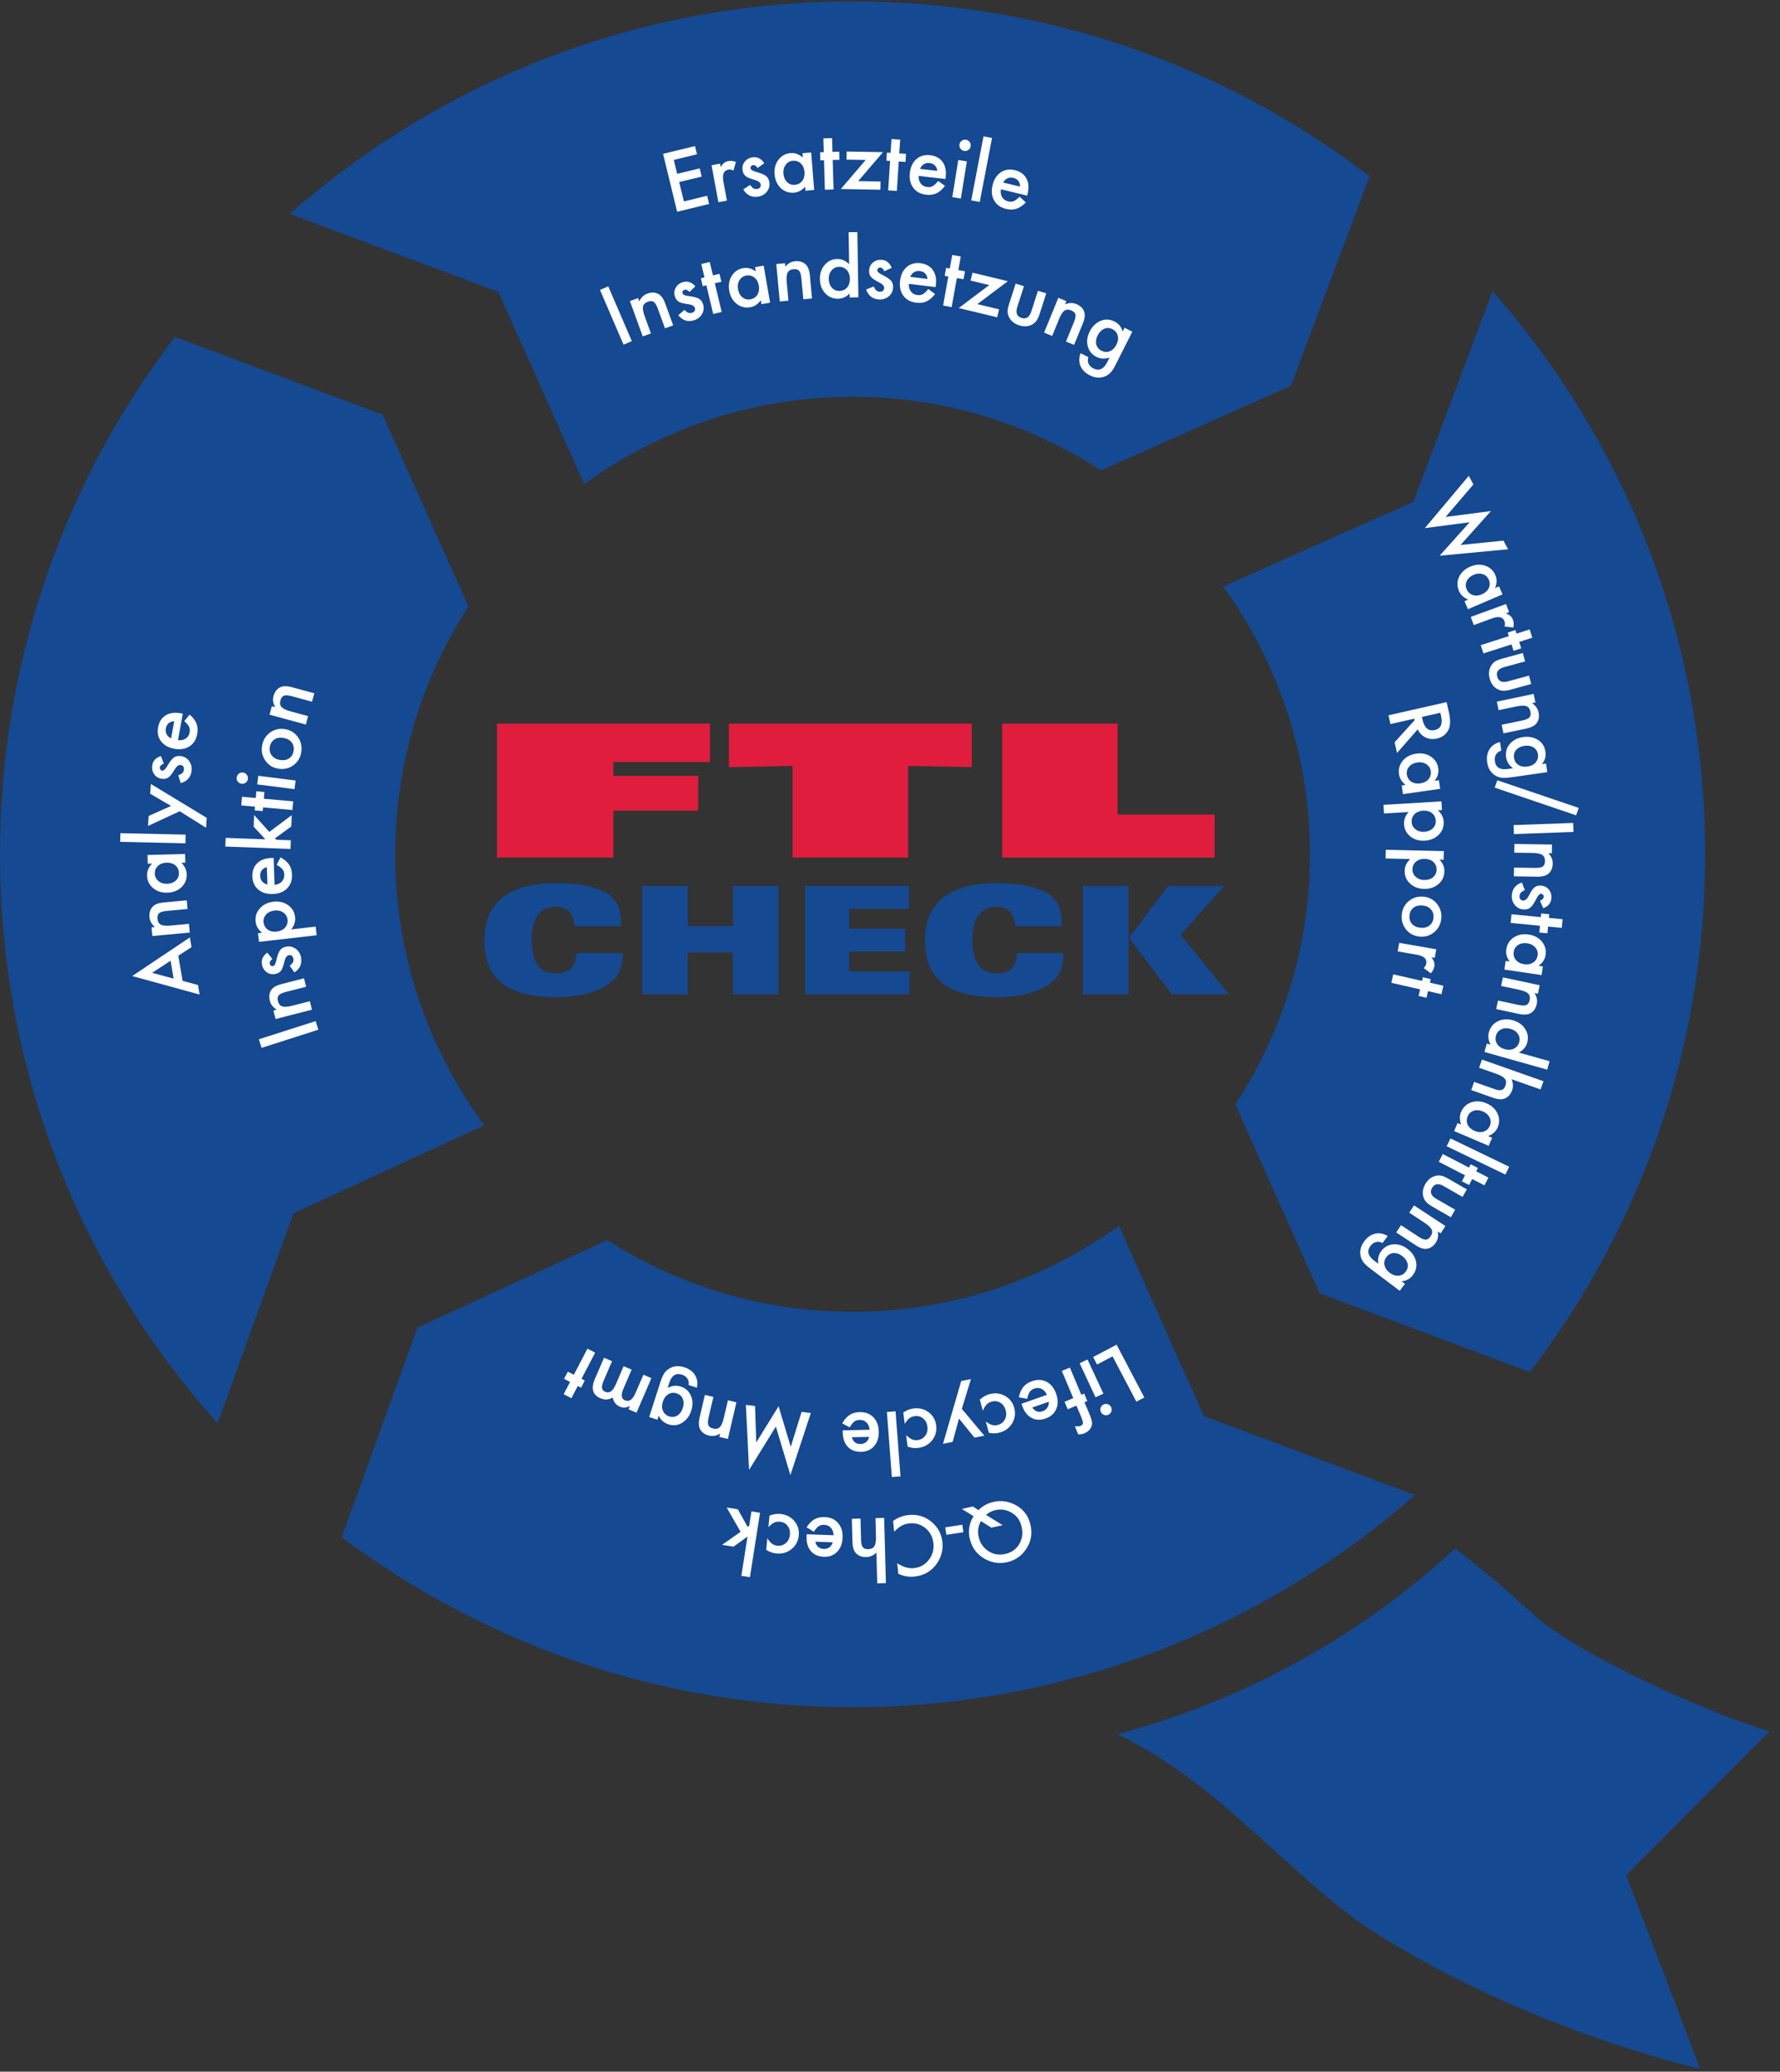 <?xml version="1.0" encoding="UTF-8" standalone="no"?>
<svg xmlns="http://www.w3.org/2000/svg" xmlns:xlink="http://www.w3.org/1999/xlink" xmlns:serif="http://www.serif.com/" width="100%" height="100%" viewBox="0 0 563 655" version="1.1" xml:space="preserve" style="fill-rule:evenodd;clip-rule:evenodd;stroke-linejoin:round;stroke-miterlimit:2;">
  <rect x="0" y="0" width="563" height="655" fill="#333333" stroke="none"/>
  <g>
    <path d="M408.317,121.975l24.883,-66.238c-45.371,-34.662 -102.033,-55.295 -163.537,-55.295c-68.234,-0 -130.505,25.396 -178,67.183l65.979,24.687l27.158,60.746c23.858,-17.346 53.175,-27.616 84.863,-27.616c28.958,-0 55.933,8.587 78.575,23.3l60.079,-26.767Z" style="fill:#154992;fill-rule:nonzero;"></path>
    <path d="M472.088,92.038l-25.021,66.608l-60.2,26.812c17.25,23.821 27.462,53.059 27.462,84.65c0,29.171 -8.708,56.33 -23.621,79.08l26.692,59.737l66.492,24.896c34.75,-45.396 55.433,-102.125 55.433,-163.713c0,-68.266 -25.417,-130.566 -67.237,-178.07Z" style="fill:#154992;fill-rule:nonzero;"></path>
    <path d="M92.825,383.592l60.362,-27.809c-17.7,-24.004 -28.187,-53.633 -28.187,-85.675c0,-28.858 8.525,-55.746 23.146,-78.341l-27.121,-60.663l-65.696,-24.579c-34.687,45.379 -55.329,102.058 -55.329,163.583c-0,69.142 26.046,132.175 68.829,179.9l23.996,-66.416Z" style="fill:#154992;fill-rule:nonzero;"></path>
    <path d="M380.771,447.708l-26.854,-60.112c-23.75,17.079 -52.838,27.175 -84.254,27.175c-28.542,-0 -55.155,-8.342 -77.596,-22.667l-60.038,27.663l-23.933,66.254c45.029,33.75 100.962,53.75 161.567,53.75c68.17,-0 130.387,-25.35 177.87,-67.067l-66.762,-24.996Z" style="fill:#154992;fill-rule:nonzero;"></path>
    <path d="M192.383,90.538l7.459,17.308l-2.613,1.129l-7.458,-17.308l2.612,-1.129Z" style="fill:#fff;fill-rule:nonzero;"></path>
    <path d="M199.233,95.188l2.592,-0.942l0.375,1.033c0.579,-1.225 1.433,-2.042 2.567,-2.454c1.3,-0.471 2.462,-0.429 3.483,0.125c0.883,0.467 1.608,1.492 2.179,3.067l2.488,6.85l-2.592,0.941l-2.267,-6.241c-0.4,-1.104 -0.829,-1.809 -1.287,-2.117c-0.454,-0.321 -1.075,-0.338 -1.863,-0.05c-0.858,0.308 -1.362,0.813 -1.516,1.508c-0.15,0.688 0.029,1.725 0.533,3.121l1.958,5.392l-2.591,0.941l-4.059,-11.174Z" style="fill:#fff;fill-rule:nonzero;"></path>
    <path d="M219.929,90.521l-1.846,1.791c-0.55,-0.604 -1.079,-0.833 -1.587,-0.687c-0.242,0.071 -0.425,0.213 -0.55,0.421c-0.125,0.212 -0.154,0.442 -0.079,0.692c0.125,0.437 0.758,0.724 1.9,0.858c1.57,0.2 2.675,0.483 3.308,0.85c0.629,0.367 1.071,0.983 1.321,1.841c0.317,1.105 0.175,2.146 -0.421,3.121c-0.588,0.934 -1.437,1.559 -2.558,1.884c-1.917,0.554 -3.542,0.012 -4.875,-1.629l1.946,-1.692c0.47,0.458 0.812,0.733 1.016,0.837c0.408,0.205 0.834,0.242 1.279,0.113c0.892,-0.258 1.221,-0.792 0.984,-1.609c-0.134,-0.466 -0.605,-0.804 -1.409,-1.012c-0.308,-0.054 -0.608,-0.108 -0.912,-0.158c-0.3,-0.046 -0.608,-0.1 -0.921,-0.15c-0.875,-0.159 -1.521,-0.375 -1.942,-0.663c-0.537,-0.358 -0.912,-0.917 -1.133,-1.666c-0.287,-0.992 -0.183,-1.909 0.313,-2.759c0.508,-0.85 1.258,-1.416 2.249,-1.704c1.463,-0.421 2.767,0.021 3.917,1.321Z" style="fill:#fff;fill-rule:nonzero;"></path>
    <path d="M226.092,89.567l2.166,9.066l-2.675,0.642l-2.166,-9.071l-1.142,0.271l-0.596,-2.492l1.142,-0.275l-1.013,-4.237l2.671,-0.638l1.013,4.238l2.079,-0.496l0.596,2.492l-2.075,0.5Z" style="fill:#fff;fill-rule:nonzero;"></path>
    <path d="M233.413,91.396c0.195,1.121 0.654,1.983 1.374,2.583c0.746,0.609 1.584,0.829 2.521,0.667c1.004,-0.175 1.755,-0.658 2.25,-1.458c0.496,-0.821 0.646,-1.78 0.455,-2.88c-0.192,-1.096 -0.659,-1.95 -1.401,-2.554c-0.737,-0.591 -1.6,-0.8 -2.587,-0.629c-0.929,0.163 -1.646,0.65 -2.146,1.463c-0.496,0.82 -0.65,1.758 -0.466,2.808Zm5.408,-6.938l2.721,-0.471l2.033,11.713l-2.717,0.475l-0.212,-1.229c-0.934,1.237 -2.042,1.967 -3.325,2.187c-1.621,0.284 -3.063,-0.071 -4.321,-1.058c-1.262,-1.012 -2.046,-2.412 -2.354,-4.2c-0.304,-1.754 -0.038,-3.308 0.812,-4.663c0.846,-1.354 2.059,-2.166 3.642,-2.441c1.362,-0.238 2.683,0.112 3.958,1.046l-0.237,-1.359Z" style="fill:#fff;fill-rule:nonzero;"></path>
    <path d="M245.533,83.479l2.746,-0.254l0.104,1.092c0.867,-1.038 1.9,-1.609 3.1,-1.721c1.375,-0.129 2.492,0.204 3.342,1c0.733,0.675 1.179,1.846 1.333,3.516l0.675,7.255l-2.746,0.258l-0.616,-6.612c-0.109,-1.167 -0.346,-1.959 -0.713,-2.376c-0.358,-0.42 -0.954,-0.595 -1.787,-0.516c-0.909,0.083 -1.525,0.442 -1.85,1.079c-0.317,0.625 -0.408,1.675 -0.271,3.15l0.533,5.713l-2.745,0.254l-1.105,-11.838Z" style="fill:#fff;fill-rule:nonzero;"></path>
    <path d="M262.133,88.171c0.017,1.137 0.338,2.058 0.959,2.766c0.641,0.713 1.437,1.063 2.387,1.046c1.017,-0.016 1.833,-0.379 2.45,-1.087c0.613,-0.733 0.913,-1.658 0.892,-2.775c-0.017,-1.113 -0.346,-2.029 -0.984,-2.742c-0.637,-0.7 -1.458,-1.037 -2.458,-1.021c-0.941,0.013 -1.725,0.384 -2.35,1.109c-0.616,0.733 -0.912,1.637 -0.896,2.704Zm6.279,-14.742l2.759,-0.046l0.333,20.617l-2.758,0.042l-0.021,-1.246c-1.063,1.079 -2.279,1.629 -3.646,1.65c-1.629,0.025 -2.987,-0.546 -4.083,-1.717c-1.083,-1.196 -1.642,-2.7 -1.671,-4.516c-0.029,-1.771 0.479,-3.263 1.529,-4.467c1.038,-1.213 2.359,-1.834 3.959,-1.859c1.391,-0.024 2.65,0.526 3.766,1.646l-0.167,-10.104Z" style="fill:#fff;fill-rule:nonzero;"></path>
    <path d="M282.042,84.679l-2.33,1.083c-0.32,-0.75 -0.741,-1.141 -1.27,-1.17c-0.255,-0.013 -0.471,0.058 -0.659,0.216c-0.187,0.159 -0.291,0.367 -0.304,0.625c-0.021,0.455 0.479,0.938 1.513,1.438c1.421,0.708 2.366,1.333 2.841,1.891c0.479,0.555 0.692,1.28 0.646,2.171c-0.062,1.15 -0.537,2.084 -1.425,2.813c-0.858,0.687 -1.871,0.996 -3.033,0.933c-1.992,-0.104 -3.35,-1.154 -4.075,-3.142l2.4,-0.958c0.291,0.588 0.521,0.963 0.683,1.125c0.317,0.329 0.708,0.504 1.171,0.529c0.929,0.05 1.413,-0.35 1.458,-1.191c0.029,-0.492 -0.304,-0.963 -0.996,-1.425c-0.27,-0.155 -0.537,-0.3 -0.812,-0.446c-0.267,-0.146 -0.542,-0.296 -0.817,-0.45c-0.775,-0.434 -1.312,-0.85 -1.621,-1.259c-0.383,-0.516 -0.558,-1.166 -0.516,-1.95c0.058,-1.029 0.454,-1.862 1.196,-2.499c0.762,-0.634 1.658,-0.925 2.691,-0.871c1.517,0.083 2.604,0.929 3.259,2.537Z" style="fill:#fff;fill-rule:nonzero;"></path>
    <path d="M293.379,88.204c-0.204,-1.5 -1.033,-2.342 -2.487,-2.516c-0.334,-0.038 -0.65,-0.025 -0.95,0.041c-0.309,0.067 -0.588,0.179 -0.846,0.342c-0.267,0.158 -0.496,0.362 -0.696,0.608c-0.204,0.246 -0.367,0.533 -0.5,0.863l5.479,0.662Zm2.529,2.567l-8.458,-1.021c-0.046,0.979 0.179,1.787 0.667,2.429c0.487,0.633 1.171,1 2.041,1.109c0.68,0.079 1.259,-0.013 1.742,-0.284c0.479,-0.271 1.046,-0.808 1.708,-1.612l2.146,1.562c-0.425,0.563 -0.866,1.038 -1.312,1.421c-0.45,0.383 -0.917,0.688 -1.4,0.913c-0.488,0.225 -1,0.37 -1.542,0.437c-0.542,0.062 -1.121,0.058 -1.733,-0.017c-1.759,-0.212 -3.104,-0.946 -4.038,-2.208c-0.929,-1.267 -1.279,-2.842 -1.05,-4.725c0.225,-1.867 0.925,-3.312 2.096,-4.346c1.179,-1.012 2.633,-1.416 4.354,-1.208c1.738,0.208 3.042,0.929 3.917,2.158c0.871,1.221 1.187,2.804 0.954,4.75l-0.092,0.642Z" style="fill:#fff;fill-rule:nonzero;"></path>
    <path d="M302.654,87.917l-1.658,9.175l-2.7,-0.488l1.654,-9.179l-1.15,-0.204l0.454,-2.525l1.15,0.208l0.779,-4.287l2.7,0.487l-0.77,4.288l2.099,0.379l-0.458,2.525l-2.1,-0.379Z" style="fill:#fff;fill-rule:nonzero;"></path>
    <path d="M309.125,96.158l6.875,1.646l-0.604,2.517l-12.171,-2.917l9.671,-7.275l-5.9,-1.412l0.596,-2.496l11.183,2.683l-9.65,7.254Z" style="fill:#fff;fill-rule:nonzero;"></path>
    <path d="M323.862,90.504l-2.091,6.492c-0.604,1.875 -0.167,3.05 1.317,3.525c1.474,0.479 2.516,-0.221 3.12,-2.092l2.096,-6.5l2.613,0.846l-2.113,6.55c-0.287,0.908 -0.654,1.654 -1.091,2.237c-0.405,0.521 -0.951,0.934 -1.638,1.23c-1.133,0.487 -2.379,0.508 -3.742,0.066c-1.358,-0.433 -2.35,-1.179 -2.991,-2.233c-0.384,-0.646 -0.6,-1.3 -0.634,-1.958c-0.05,-0.596 0.092,-1.417 0.434,-2.454l2.104,-6.551l2.616,0.842Z" style="fill:#fff;fill-rule:nonzero;"></path>
    <path d="M334.737,94.167l2.55,1.041l-0.416,1.017c1.25,-0.517 2.433,-0.55 3.55,-0.092c1.279,0.521 2.112,1.334 2.5,2.434c0.337,0.937 0.187,2.183 -0.446,3.733l-2.758,6.746l-2.55,-1.046l2.508,-6.146c0.446,-1.083 0.6,-1.896 0.471,-2.433c-0.125,-0.542 -0.571,-0.971 -1.35,-1.288c-0.842,-0.346 -1.559,-0.308 -2.138,0.104c-0.57,0.405 -1.137,1.296 -1.7,2.667l-2.166,5.313l-2.554,-1.046l4.499,-11.004Z" style="fill:#fff;fill-rule:nonzero;"></path>
    <path d="M353.1,109.004c0.521,-1.033 0.662,-1.996 0.421,-2.892c-0.242,-0.916 -0.796,-1.595 -1.671,-2.033c-0.929,-0.471 -1.833,-0.496 -2.721,-0.075c-0.8,0.371 -1.446,1.046 -1.942,2.029c-0.487,0.967 -0.641,1.88 -0.466,2.742c0.192,0.946 0.75,1.654 1.687,2.125c0.942,0.475 1.85,0.508 2.742,0.1c0.813,-0.367 1.462,-1.029 1.95,-1.996Zm-0.188,6.221c-0.254,0.5 -0.487,0.933 -0.716,1.3c-0.225,0.367 -0.438,0.679 -0.642,0.937c-0.579,0.713 -1.266,1.226 -2.062,1.546c-1.521,0.617 -3.117,0.509 -4.796,-0.341c-1.417,-0.713 -2.392,-1.684 -2.921,-2.909c-0.55,-1.262 -0.546,-2.625 0.008,-4.083l2.467,1.242c-0.171,0.57 -0.221,1.054 -0.142,1.446c0.175,0.916 0.746,1.62 1.721,2.116c1.792,0.904 3.246,0.254 4.358,-1.946l0.746,-1.483c-1.475,0.504 -2.845,0.437 -4.12,-0.204c-1.446,-0.729 -2.363,-1.85 -2.759,-3.363c-0.396,-1.529 -0.191,-3.091 0.613,-4.683c0.779,-1.546 1.875,-2.642 3.287,-3.292c1.509,-0.675 3.025,-0.633 4.55,0.138c1.338,0.675 2.2,1.733 2.579,3.175l0.609,-1.196l2.454,1.238l-5.234,10.362Z" style="fill:#fff;fill-rule:nonzero;"></path>
    <path d="M449.733,226.675l0.2,0.879c0.596,2.629 1.9,3.713 3.904,3.263c1.88,-0.43 2.534,-1.921 1.955,-4.475l-0.225,-0.992l-5.834,1.325Zm-1.325,3.929l-6.541,7.467l-0.767,-3.392l6.329,-6.958l-0.112,-0.496l-7.525,1.704l-0.625,-2.775l18.379,-4.166l0.737,3.249c0.546,2.43 0.492,4.284 -0.175,5.575c-0.75,1.417 -1.954,2.317 -3.625,2.696c-1.296,0.296 -2.5,0.175 -3.608,-0.358c-1.104,-0.533 -1.929,-1.379 -2.467,-2.546Z" style="fill:#fff;fill-rule:nonzero;"></path>
    <path d="M448.35,241.054c-1.129,0.163 -2.004,0.596 -2.625,1.3c-0.629,0.721 -0.879,1.554 -0.746,2.496c0.146,1.008 0.609,1.771 1.388,2.292c0.808,0.521 1.762,0.7 2.866,0.545c1.1,-0.158 1.967,-0.599 2.6,-1.32c0.609,-0.721 0.846,-1.575 0.709,-2.567c-0.138,-0.933 -0.605,-1.667 -1.4,-2.192c-0.809,-0.52 -1.734,-0.704 -2.792,-0.554Zm6.767,5.621l0.391,2.729l-11.775,1.679l-0.383,-2.733l1.229,-0.175c-1.208,-0.971 -1.904,-2.1 -2.087,-3.387c-0.23,-1.63 0.17,-3.059 1.191,-4.288c1.054,-1.229 2.471,-1.967 4.271,-2.225c1.767,-0.254 3.309,0.067 4.634,0.954c1.329,0.888 2.104,2.125 2.333,3.713c0.196,1.371 -0.196,2.679 -1.167,3.929l1.363,-0.196Z" style="fill:#fff;fill-rule:nonzero;"></path>
    <path d="M450.454,262.996c1.133,-0.067 2.046,-0.434 2.721,-1.092c0.688,-0.671 1,-1.479 0.946,-2.429c-0.059,-1.008 -0.459,-1.804 -1.196,-2.388c-0.733,-0.583 -1.671,-0.841 -2.808,-0.775c-1.113,0.067 -2.013,0.434 -2.7,1.105c-0.667,0.658 -0.971,1.491 -0.917,2.5c0.058,0.95 0.467,1.712 1.212,2.287c0.755,0.592 1.667,0.854 2.742,0.792Zm-12.708,-5.788l-0.163,-2.741l18.325,-1.088l0.163,2.738l-1.288,0.079c1.142,1.017 1.759,2.212 1.838,3.583c0.1,1.633 -0.421,3.013 -1.567,4.142c-1.125,1.141 -2.604,1.766 -4.421,1.875c-1.779,0.104 -3.291,-0.338 -4.541,-1.329c-1.242,-0.988 -1.913,-2.288 -2.009,-3.892c-0.079,-1.392 0.4,-2.667 1.45,-3.829l-7.787,0.462Z" style="fill:#fff;fill-rule:nonzero;"></path>
    <path d="M450.438,278.229c1.137,0.029 2.074,-0.258 2.808,-0.862c0.733,-0.609 1.112,-1.392 1.137,-2.342c0.025,-1.008 -0.308,-1.833 -0.991,-2.475c-0.688,-0.642 -1.6,-0.979 -2.742,-1.004c-1.113,-0.025 -2.038,0.267 -2.775,0.875c-0.721,0.604 -1.096,1.408 -1.121,2.416c-0.021,0.951 0.321,1.746 1.021,2.38c0.7,0.65 1.592,0.991 2.663,1.012Zm-12.188,-6.808l0.067,-2.746l18.35,0.421l-0.063,2.746l-1.291,-0.029c1.058,1.104 1.57,2.35 1.537,3.72c-0.037,1.638 -0.671,2.971 -1.9,4c-1.221,1.046 -2.742,1.55 -4.562,1.504c-1.784,-0.041 -3.255,-0.604 -4.421,-1.699c-1.155,-1.084 -1.713,-2.434 -1.675,-4.046c0.033,-1.392 0.616,-2.621 1.758,-3.692l-7.8,-0.179Z" style="fill:#fff;fill-rule:nonzero;"></path>
    <path d="M450.029,286.304c-1.179,-0.125 -2.15,0.092 -2.904,0.65c-0.763,0.575 -1.2,1.392 -1.317,2.45c-0.108,1.071 0.146,1.963 0.767,2.675c0.617,0.708 1.504,1.125 2.654,1.246c1.146,0.125 2.1,-0.1 2.854,-0.667c0.767,-0.575 1.205,-1.391 1.317,-2.454c0.108,-1.041 -0.146,-1.921 -0.779,-2.646c-0.625,-0.72 -1.488,-1.141 -2.592,-1.254Zm0.346,-2.787c1.704,0.179 3.092,0.946 4.162,2.296c1.071,1.345 1.509,2.895 1.325,4.654c-0.183,1.766 -0.945,3.195 -2.279,4.3c-1.337,1.087 -2.883,1.537 -4.637,1.35c-1.771,-0.188 -3.192,-0.95 -4.263,-2.3c-1.058,-1.359 -1.496,-2.929 -1.308,-4.717c0.188,-1.775 0.954,-3.196 2.292,-4.267c1.329,-1.066 2.895,-1.508 4.708,-1.316Z" style="fill:#fff;fill-rule:nonzero;"></path>
    <path d="M454.275,300.146l-0.475,2.708l-1.046,-0.183c0.438,0.587 0.717,1.087 0.842,1.508c0.133,0.425 0.15,0.913 0.054,1.45c-0.121,0.709 -0.483,1.413 -1.088,2.113l-2.258,-1.671c0.458,-0.446 0.729,-0.921 0.817,-1.408c0.254,-1.471 -0.729,-2.405 -2.959,-2.796l-6.07,-1.059l0.47,-2.704l11.713,2.042Z" style="fill:#fff;fill-rule:nonzero;"></path>
    <path d="M449.167,312.808l-9.096,-2.062l0.608,-2.675l9.096,2.062l0.258,-1.146l2.505,0.567l-0.263,1.142l4.25,0.967l-0.608,2.675l-4.246,-0.963l-0.475,2.083l-2.5,-0.566l0.471,-2.084Z" style="fill:#fff;fill-rule:nonzero;"></path>
    <path d="M359.421,443.163l-7.525,-14.317l-4.908,2.583l-1.246,-2.371l7.429,-3.9l8.766,16.684l-2.516,1.321Z" style="fill:#fff;fill-rule:nonzero;"></path>
    <path d="M351.458,444.929c0.2,0.434 0.221,0.883 0.05,1.35c-0.171,0.463 -0.475,0.796 -0.921,1.004c-0.445,0.213 -0.904,0.229 -1.37,0.063c-0.459,-0.163 -0.796,-0.467 -1.005,-0.921c-0.212,-0.446 -0.233,-0.908 -0.062,-1.371c0.163,-0.458 0.471,-0.796 0.917,-1.004c0.454,-0.213 0.908,-0.233 1.375,-0.063c0.466,0.167 0.804,0.48 1.016,0.942Zm-4.954,-3.146l-5.021,-10.779l2.492,-1.158l5.021,10.779l-2.492,1.158Z" style="fill:#fff;fill-rule:nonzero;"></path>
    <path d="M339.467,442.046l-3.617,-8.596l2.546,-1.071l3.617,8.6l0.9,-0.379l0.991,2.363l-0.9,0.379l1.784,4.229c0.575,1.383 0.75,2.454 0.508,3.229c-0.325,1.071 -1.121,1.871 -2.379,2.404c-0.45,0.188 -1.071,0.296 -1.867,0.321l-1.083,-2.588l0.312,0.025c0.663,0.051 1.171,-0.004 1.525,-0.15c0.45,-0.191 0.688,-0.479 0.709,-0.866c0.024,-0.383 -0.151,-1.025 -0.53,-1.925l-1.521,-3.608l-2.754,1.158l-1,-2.363l2.759,-1.162Z" style="fill:#fff;fill-rule:nonzero;"></path>
    <path d="M326.496,445.017c0.846,1.254 1.962,1.641 3.342,1.158c0.316,-0.112 0.595,-0.267 0.837,-0.458c0.246,-0.192 0.446,-0.417 0.613,-0.68c0.162,-0.258 0.279,-0.545 0.354,-0.854c0.066,-0.308 0.091,-0.637 0.062,-0.991l-5.208,1.825Zm-3.404,-1.188l8.041,-2.821c-0.391,-0.896 -0.95,-1.525 -1.671,-1.883c-0.716,-0.354 -1.491,-0.383 -2.32,-0.092c-0.646,0.225 -1.125,0.567 -1.438,1.021c-0.308,0.454 -0.583,1.188 -0.825,2.204l-2.612,-0.454c0.137,-0.696 0.32,-1.317 0.55,-1.858c0.233,-0.542 0.516,-1.021 0.854,-1.433c0.337,-0.421 0.733,-0.776 1.196,-1.075c0.454,-0.296 0.97,-0.546 1.558,-0.755c1.671,-0.583 3.204,-0.52 4.596,0.2c1.391,0.73 2.4,1.988 3.029,3.775c0.621,1.775 0.633,3.384 0.033,4.829c-0.608,1.43 -1.733,2.434 -3.366,3.005c-1.655,0.579 -3.142,0.508 -4.471,-0.209c-1.321,-0.708 -2.3,-1.987 -2.95,-3.837l-0.204,-0.617Z" style="fill:#fff;fill-rule:nonzero;"></path>
    <path d="M312.758,452.996l-0.954,-3.521c0.804,0.571 1.484,0.929 2.038,1.075c0.546,0.154 1.137,0.15 1.775,-0.025c0.995,-0.271 1.733,-0.846 2.2,-1.725c0.47,-0.875 0.562,-1.842 0.279,-2.896c-0.296,-1.075 -0.854,-1.871 -1.675,-2.387c-0.834,-0.517 -1.746,-0.642 -2.746,-0.371c-0.633,0.171 -1.158,0.462 -1.571,0.871c-0.4,0.396 -0.812,1.062 -1.241,2.004l-0.946,-3.496c0.92,-0.85 1.925,-1.421 3,-1.717c1.775,-0.483 3.416,-0.312 4.92,0.517c1.505,0.829 2.492,2.096 2.959,3.813c0.462,1.712 0.254,3.316 -0.638,4.825c-0.891,1.508 -2.216,2.495 -3.975,2.979c-1.133,0.304 -2.271,0.325 -3.425,0.054Z" style="fill:#fff;fill-rule:nonzero;"></path>
    <path d="M304.217,445.45l7.116,8.467l-3.125,0.612l-4.887,-6.008l-2.017,7.366l-3.041,0.596l5.758,-19.841l3.075,-0.605l-2.879,9.413Z" style="fill:#fff;fill-rule:nonzero;"></path>
    <path d="M287.067,457.362l-0.459,-3.62c0.721,0.683 1.342,1.129 1.871,1.35c0.521,0.233 1.108,0.304 1.763,0.225c1.025,-0.13 1.829,-0.6 2.416,-1.405c0.592,-0.799 0.813,-1.745 0.675,-2.829c-0.137,-1.104 -0.575,-1.971 -1.32,-2.6c-0.755,-0.625 -1.642,-0.875 -2.667,-0.741c-0.654,0.079 -1.217,0.291 -1.679,0.637c-0.45,0.338 -0.955,0.942 -1.504,1.813l-0.459,-3.596c1.038,-0.713 2.104,-1.138 3.213,-1.275c1.825,-0.234 3.425,0.166 4.8,1.187c1.379,1.034 2.175,2.429 2.4,4.192c0.225,1.754 -0.213,3.321 -1.3,4.692c-1.092,1.366 -2.542,2.162 -4.35,2.391c-1.167,0.15 -2.296,0.009 -3.4,-0.421Z" style="fill:#fff;fill-rule:nonzero;"></path>
    <path d="M282.083,466.992l-1.566,-20.559l2.737,-0.212l1.567,20.562l-2.738,0.209Z" style="fill:#fff;fill-rule:nonzero;"></path>
    <path d="M269.412,454.412c0.417,1.459 1.355,2.171 2.817,2.138c0.334,-0.004 0.646,-0.063 0.938,-0.171c0.291,-0.108 0.554,-0.262 0.791,-0.458c0.234,-0.192 0.438,-0.429 0.6,-0.704c0.167,-0.271 0.292,-0.575 0.371,-0.921l-5.517,0.116Zm-2.866,-2.187l8.521,-0.175c-0.096,-0.979 -0.429,-1.746 -1,-2.312c-0.575,-0.559 -1.3,-0.83 -2.18,-0.809c-0.683,0.013 -1.245,0.188 -1.687,0.525c-0.433,0.334 -0.921,0.942 -1.462,1.833l-2.346,-1.245c0.345,-0.617 0.712,-1.146 1.1,-1.592c0.391,-0.442 0.812,-0.808 1.262,-1.1c0.45,-0.292 0.938,-0.504 1.463,-0.646c0.525,-0.142 1.095,-0.216 1.716,-0.233c1.775,-0.038 3.209,0.504 4.309,1.621c1.095,1.125 1.666,2.633 1.708,4.529c0.042,1.883 -0.45,3.412 -1.467,4.6c-1.025,1.167 -2.404,1.771 -4.137,1.808c-1.75,0.033 -3.146,-0.496 -4.188,-1.587c-1.029,-1.084 -1.566,-2.609 -1.608,-4.567l-0.004,-0.65Z" style="fill:#fff;fill-rule:nonzero;"></path>
    <path d="M256.458,446.762l-6.462,19.613l-4.596,-15.337l-8.471,13.699l-1.017,-20.554l2.896,0.367l0.392,11.517l7.058,-11.454l3.85,12.833l3.429,-11.05l2.921,0.366Z" style="fill:#fff;fill-rule:nonzero;"></path>
    <path d="M230.217,454.946l-2.688,-0.629l0.25,-1.067c-1.15,0.708 -2.312,0.925 -3.487,0.646c-1.346,-0.313 -2.296,-0.983 -2.85,-2.004c-0.48,-0.875 -0.529,-2.129 -0.15,-3.763l1.662,-7.096l2.688,0.634l-1.517,6.462c-0.267,1.142 -0.292,1.967 -0.075,2.475c0.204,0.517 0.717,0.871 1.529,1.063c0.888,0.208 1.588,0.062 2.096,-0.438c0.5,-0.496 0.921,-1.458 1.258,-2.904l1.309,-5.588l2.683,0.634l-2.708,11.575Z" style="fill:#fff;fill-rule:nonzero;"></path>
    <path d="M209.663,443.154c-0.355,1.104 -0.342,2.075 0.037,2.921c0.379,0.867 1.033,1.45 1.967,1.746c0.991,0.317 1.891,0.2 2.704,-0.35c0.729,-0.492 1.258,-1.267 1.596,-2.313c0.329,-1.029 0.341,-1.954 0.033,-2.783c-0.333,-0.896 -1.004,-1.513 -2,-1.829c-1.004,-0.321 -1.908,-0.213 -2.725,0.329c-0.746,0.487 -1.283,1.25 -1.612,2.279Zm-0.792,-6.175c0.171,-0.533 0.341,-1 0.504,-1.396c0.167,-0.396 0.329,-0.737 0.492,-1.025c0.458,-0.795 1.058,-1.412 1.795,-1.85c1.4,-0.85 2.996,-0.987 4.788,-0.412c1.508,0.483 2.625,1.287 3.338,2.417c0.741,1.158 0.95,2.499 0.633,4.029l-2.629,-0.842c0.079,-0.587 0.05,-1.075 -0.088,-1.446c-0.312,-0.879 -0.991,-1.487 -2.029,-1.821c-1.917,-0.612 -3.25,0.255 -4,2.605l-0.508,1.579c1.379,-0.73 2.746,-0.875 4.104,-0.442c1.541,0.496 2.625,1.458 3.254,2.887c0.625,1.455 0.671,3.021 0.125,4.721c-0.529,1.65 -1.437,2.905 -2.729,3.767c-1.384,0.904 -2.892,1.1 -4.517,0.579c-1.429,-0.462 -2.441,-1.371 -3.05,-2.737l-0.408,1.279l-2.617,-0.838l3.542,-11.054Z" style="fill:#fff;fill-rule:nonzero;"></path>
    <path d="M201.321,446.658l-2.525,-1.091l0.437,-1.009c-0.704,0.3 -1.266,0.463 -1.691,0.496c-0.446,0.029 -0.946,-0.079 -1.496,-0.312c-1.233,-0.534 -1.979,-1.492 -2.234,-2.879c-1.254,0.737 -2.558,0.812 -3.912,0.229c-2.458,-1.063 -3.046,-3.08 -1.758,-6.063l2.908,-6.746l2.533,1.092l-2.612,6.062c-0.454,1.051 -0.642,1.842 -0.575,2.384c0.071,0.554 0.404,0.958 1,1.217c0.696,0.299 1.316,0.254 1.858,-0.13c0.546,-0.383 1.067,-1.158 1.567,-2.316l2.429,-5.638l2.533,1.092l-2.6,6.029c-0.837,1.942 -0.695,3.158 0.425,3.642c0.709,0.308 1.342,0.262 1.896,-0.129c0.554,-0.392 1.075,-1.155 1.571,-2.301l2.429,-5.637l2.525,1.087l-4.708,10.921Z" style="fill:#fff;fill-rule:nonzero;"></path>
    <path d="M181.492,434.671l4.316,-8.271l2.434,1.271l-4.317,8.271l1.037,0.537l-1.183,2.275l-1.037,-0.541l-2.017,3.862l-2.437,-1.267l2.016,-3.866l-1.891,-0.988l1.183,-2.271l1.896,0.988Z" style="fill:#fff;fill-rule:nonzero;"></path>
    <path d="M81.875,328.588l17.954,-5.738l0.863,2.713l-17.95,5.737l-0.867,-2.712Z" style="fill:#fff;fill-rule:nonzero;"></path>
    <path d="M87.158,322.179l-0.683,-2.671l1.063,-0.275c-1.159,-0.696 -1.888,-1.621 -2.188,-2.791c-0.342,-1.338 -0.188,-2.492 0.462,-3.459c0.555,-0.829 1.646,-1.45 3.267,-1.866l7.063,-1.804l0.683,2.674l-6.433,1.642c-1.138,0.292 -1.884,0.65 -2.234,1.075c-0.362,0.421 -0.441,1.038 -0.233,1.85c0.225,0.883 0.675,1.434 1.354,1.654c0.671,0.217 1.721,0.142 3.154,-0.225l5.559,-1.421l0.683,2.671l-11.517,2.946Z" style="fill:#fff;fill-rule:nonzero;"></path>
    <path d="M84.55,301.196l1.604,2.012c-0.658,0.488 -0.937,0.988 -0.837,1.509c0.045,0.246 0.166,0.441 0.362,0.587c0.2,0.15 0.425,0.196 0.679,0.15c0.45,-0.083 0.796,-0.683 1.042,-1.808c0.35,-1.546 0.742,-2.617 1.167,-3.213c0.429,-0.587 1.083,-0.966 1.962,-1.133c1.129,-0.208 2.15,0.033 3.067,0.725c0.871,0.671 1.412,1.583 1.621,2.725c0.366,1.962 -0.334,3.529 -2.092,4.7l-1.496,-2.108c0.5,-0.421 0.808,-0.734 0.934,-0.93c0.241,-0.383 0.32,-0.804 0.233,-1.262c-0.167,-0.912 -0.667,-1.292 -1.5,-1.137c-0.479,0.091 -0.863,0.525 -1.146,1.308c-0.088,0.296 -0.171,0.592 -0.25,0.892c-0.075,0.295 -0.154,0.591 -0.242,0.899c-0.237,0.859 -0.516,1.48 -0.841,1.871c-0.413,0.5 -1.004,0.821 -1.771,0.963c-1.017,0.187 -1.921,-0.004 -2.713,-0.575c-0.796,-0.588 -1.291,-1.392 -1.479,-2.408c-0.279,-1.496 0.288,-2.755 1.696,-3.767Z" style="fill:#fff;fill-rule:nonzero;"></path>
    <path d="M86.837,287.883c-1.129,0.13 -2.016,0.546 -2.658,1.242c-0.65,0.704 -0.921,1.529 -0.812,2.471c0.116,1.008 0.554,1.775 1.321,2.321c0.77,0.541 1.716,0.75 2.85,0.616c1.108,-0.125 1.987,-0.537 2.633,-1.241c0.633,-0.696 0.891,-1.542 0.779,-2.55c-0.108,-0.942 -0.554,-1.684 -1.333,-2.217c-0.784,-0.55 -1.713,-0.762 -2.78,-0.642Zm13.005,5.088l0.312,2.729l-18.241,2.088l-0.313,-2.734l1.287,-0.146c-1.2,-0.95 -1.874,-2.112 -2.033,-3.479c-0.183,-1.621 0.263,-3.029 1.338,-4.217c1.066,-1.204 2.504,-1.908 4.316,-2.116c1.771,-0.204 3.305,0.158 4.605,1.083c1.295,0.917 2.033,2.175 2.216,3.779c0.159,1.379 -0.254,2.68 -1.237,3.896l7.75,-0.883Z" style="fill:#fff;fill-rule:nonzero;"></path>
    <path d="M84.396,274.15c-1.45,0.433 -2.15,1.383 -2.1,2.846c0.008,0.333 0.071,0.646 0.183,0.933c0.113,0.288 0.267,0.55 0.467,0.788c0.2,0.229 0.437,0.425 0.712,0.587c0.271,0.163 0.584,0.283 0.93,0.359l-0.192,-5.513Zm2.146,-2.896l0.295,8.517c0.976,-0.108 1.738,-0.454 2.296,-1.038c0.55,-0.579 0.809,-1.308 0.78,-2.187c-0.021,-0.683 -0.205,-1.242 -0.546,-1.675c-0.342,-0.434 -0.959,-0.913 -1.859,-1.442l1.213,-2.362c0.621,0.337 1.158,0.695 1.608,1.079c0.446,0.383 0.821,0.8 1.117,1.246c0.296,0.446 0.521,0.933 0.667,1.454c0.149,0.525 0.233,1.096 0.254,1.712c0.062,1.775 -0.459,3.217 -1.559,4.33c-1.108,1.116 -2.612,1.704 -4.504,1.77c-1.879,0.067 -3.421,-0.404 -4.621,-1.404c-1.179,-1.008 -1.804,-2.379 -1.862,-4.108c-0.063,-1.75 0.446,-3.154 1.525,-4.209c1.071,-1.05 2.587,-1.604 4.55,-1.675l0.646,-0.008Z" style="fill:#fff;fill-rule:nonzero;"></path>
    <path d="M71.375,264.921l12.567,0.454l-3.705,-4.004l0.134,-3.688l4.804,5.342l7.092,-5.287l-0.129,3.562l-5.155,3.746l0.421,0.458l4.575,0.163l-0.1,2.745l-20.604,-0.75l0.1,-2.741Z" style="fill:#fff;fill-rule:nonzero;"></path>
    <path d="M83.446,252.538l9.287,0.833l-0.241,2.733l-9.292,-0.833l-0.104,1.166l-2.554,-0.225l0.104,-1.17l-4.338,-0.388l0.242,-2.737l4.342,0.391l0.191,-2.129l2.554,0.229l-0.191,2.13Z" style="fill:#fff;fill-rule:nonzero;"></path>
    <path d="M81.7,245.288l11.796,1.487l-0.346,2.725l-11.796,-1.492l0.346,-2.72Zm-5.304,2.516c-0.475,-0.058 -0.863,-0.287 -1.167,-0.675c-0.304,-0.391 -0.425,-0.833 -0.362,-1.316c0.062,-0.492 0.287,-0.888 0.679,-1.192c0.379,-0.304 0.821,-0.429 1.312,-0.363c0.492,0.063 0.888,0.288 1.192,0.68c0.304,0.379 0.425,0.82 0.367,1.312c-0.067,0.492 -0.292,0.888 -0.68,1.192c-0.391,0.304 -0.837,0.425 -1.341,0.362Z" style="fill:#fff;fill-rule:nonzero;"></path>
    <path d="M88.396,240.254c1.167,0.217 2.15,0.079 2.946,-0.417c0.808,-0.512 1.312,-1.295 1.504,-2.341c0.2,-1.054 0.017,-1.963 -0.546,-2.721c-0.562,-0.758 -1.413,-1.246 -2.546,-1.458c-1.137,-0.213 -2.104,-0.067 -2.9,0.441c-0.808,0.513 -1.308,1.292 -1.504,2.338c-0.196,1.033 -0.008,1.933 0.562,2.7c0.567,0.771 1.396,1.254 2.484,1.458Zm-0.563,2.75c-1.687,-0.312 -3.012,-1.187 -3.97,-2.616c-0.959,-1.43 -1.276,-3.009 -0.95,-4.746c0.324,-1.746 1.195,-3.113 2.616,-4.109c1.417,-0.975 2.992,-1.304 4.725,-0.979c1.754,0.329 3.113,1.209 4.067,2.633c0.95,1.438 1.258,3.038 0.929,4.809c-0.325,1.75 -1.2,3.108 -2.621,4.067c-1.404,0.962 -3.004,1.275 -4.796,0.941Z" style="fill:#fff;fill-rule:nonzero;"></path>
    <path d="M85.254,225.963l0.725,-2.663l1.058,0.292c-0.666,-1.18 -0.845,-2.346 -0.529,-3.513c0.363,-1.333 1.067,-2.258 2.109,-2.779c0.891,-0.45 2.146,-0.454 3.762,-0.017l7.033,1.913l-0.725,2.662l-6.408,-1.741c-1.129,-0.309 -1.954,-0.363 -2.471,-0.163c-0.52,0.188 -0.895,0.684 -1.116,1.492c-0.238,0.879 -0.117,1.583 0.366,2.108c0.475,0.517 1.425,0.971 2.855,1.358l5.537,1.505l-0.721,2.662l-11.475,-3.116Z" style="fill:#fff;fill-rule:nonzero;"></path>
    <path d="M220.458,48.775l-7.341,1.787l1.07,4.4l7.13,-1.733l0.633,2.596l-7.129,1.738l1.492,6.12l7.341,-1.791l0.629,2.6l-10.104,2.458l-4.458,-18.312l10.104,-2.459l0.633,2.596Z" style="fill:#fff;fill-rule:nonzero;"></path>
    <path d="M225.054,52.246l2.7,-0.504l0.192,1.046c0.4,-0.613 0.775,-1.05 1.121,-1.313c0.358,-0.275 0.804,-0.458 1.337,-0.558c0.713,-0.134 1.5,-0.042 2.363,0.279l-0.775,2.704c-0.584,-0.275 -1.117,-0.367 -1.605,-0.275c-1.47,0.275 -2,1.521 -1.587,3.75l1.125,6.058l-2.7,0.5l-2.171,-11.687Z" style="fill:#fff;fill-rule:nonzero;"></path>
    <path d="M241.717,51.604l-2.079,1.508c-0.455,-0.674 -0.946,-0.979 -1.471,-0.904c-0.25,0.034 -0.45,0.146 -0.605,0.338c-0.154,0.187 -0.212,0.412 -0.179,0.671c0.063,0.45 0.65,0.825 1.759,1.125c1.529,0.421 2.579,0.858 3.154,1.308c0.571,0.454 0.921,1.125 1.042,2.013c0.158,1.137 -0.13,2.145 -0.859,3.029c-0.712,0.837 -1.646,1.337 -2.8,1.5c-1.975,0.275 -3.508,-0.496 -4.596,-2.309l2.171,-1.395c0.4,0.516 0.696,0.841 0.888,0.97c0.371,0.263 0.791,0.359 1.25,0.296c0.916,-0.129 1.316,-0.612 1.2,-1.45c-0.067,-0.483 -0.484,-0.887 -1.25,-1.204c-0.296,-0.1 -0.584,-0.196 -0.88,-0.288c-0.291,-0.091 -0.587,-0.183 -0.887,-0.283c-0.846,-0.275 -1.454,-0.587 -1.833,-0.929c-0.475,-0.433 -0.771,-1.037 -0.879,-1.808c-0.142,-1.025 0.091,-1.921 0.699,-2.688c0.626,-0.767 1.45,-1.225 2.471,-1.367c1.509,-0.208 2.734,0.413 3.684,1.867Z" style="fill:#fff;fill-rule:nonzero;"></path>
    <path d="M247.788,54.846c0.091,1.137 0.466,2.033 1.133,2.7c0.683,0.671 1.496,0.971 2.446,0.891c1.016,-0.079 1.808,-0.491 2.375,-1.241c0.566,-0.771 0.808,-1.713 0.716,-2.825c-0.087,-1.113 -0.475,-2.004 -1.158,-2.675c-0.679,-0.654 -1.517,-0.942 -2.517,-0.863c-0.941,0.075 -1.7,0.496 -2.275,1.259c-0.566,0.775 -0.808,1.691 -0.72,2.754Zm6.025,-6.409l2.75,-0.22l0.95,11.85l-2.75,0.22l-0.101,-1.241c-1.045,1.146 -2.212,1.771 -3.512,1.875c-1.638,0.129 -3.042,-0.354 -4.208,-1.454c-1.159,-1.125 -1.809,-2.588 -1.954,-4.4c-0.142,-1.775 0.27,-3.296 1.237,-4.567c0.967,-1.271 2.25,-1.971 3.85,-2.096c1.379,-0.112 2.663,0.359 3.846,1.409l-0.108,-1.376Z" style="fill:#fff;fill-rule:nonzero;"></path>
    <path d="M263.375,50.583l0.271,9.321l-2.746,0.084l-0.271,-9.321l-1.171,0.033l-0.075,-2.563l1.171,-0.037l-0.129,-4.354l2.746,-0.079l0.129,4.354l2.133,-0.063l0.075,2.563l-2.133,0.062Z" style="fill:#fff;fill-rule:nonzero;"></path>
    <path d="M271.433,57.275l7.071,0.121l-0.05,2.587l-12.512,-0.216l7.866,-9.188l-6.066,-0.108l0.045,-2.563l11.496,0.2l-7.85,9.167Z" style="fill:#fff;fill-rule:nonzero;"></path>
    <path d="M284.262,51.058l-0.595,9.309l-2.742,-0.179l0.6,-9.309l-1.171,-0.075l0.167,-2.554l1.167,0.075l0.283,-4.35l2.742,0.175l-0.284,4.35l2.134,0.138l-0.167,2.558l-2.134,-0.138Z" style="fill:#fff;fill-rule:nonzero;"></path>
    <path d="M296.475,54.033c-0.213,-1.5 -1.046,-2.329 -2.5,-2.495c-0.338,-0.038 -0.65,-0.025 -0.954,0.045c-0.3,0.067 -0.584,0.184 -0.842,0.346c-0.262,0.163 -0.492,0.367 -0.691,0.613c-0.201,0.25 -0.363,0.537 -0.492,0.866l5.479,0.625Zm2.55,2.554l-8.467,-0.966c-0.037,0.979 0.192,1.787 0.684,2.425c0.491,0.629 1.175,0.992 2.045,1.091c0.684,0.08 1.263,-0.02 1.742,-0.291c0.479,-0.275 1.042,-0.817 1.7,-1.625l2.159,1.546c-0.426,0.566 -0.863,1.041 -1.305,1.433c-0.45,0.388 -0.912,0.692 -1.396,0.921c-0.483,0.229 -0.999,0.375 -1.537,0.446c-0.542,0.066 -1.121,0.066 -1.733,-0.005c-1.763,-0.195 -3.113,-0.925 -4.05,-2.179c-0.942,-1.262 -1.305,-2.833 -1.088,-4.716c0.213,-1.871 0.904,-3.321 2.071,-4.363c1.171,-1.021 2.621,-1.433 4.342,-1.237c1.737,0.2 3.05,0.912 3.937,2.133c0.875,1.212 1.204,2.796 0.984,4.742l-0.088,0.645Z" style="fill:#fff;fill-rule:nonzero;"></path>
    <path d="M303.479,45.646c0.075,-0.471 0.317,-0.854 0.717,-1.146c0.4,-0.288 0.841,-0.396 1.325,-0.317c0.487,0.08 0.879,0.321 1.167,0.721c0.295,0.396 0.399,0.838 0.316,1.325c-0.075,0.492 -0.316,0.879 -0.716,1.171c-0.392,0.292 -0.838,0.396 -1.325,0.317c-0.492,-0.08 -0.884,-0.321 -1.171,-0.721c-0.288,-0.4 -0.396,-0.85 -0.313,-1.35Zm2.329,5.387l-1.895,11.734l-2.709,-0.438l1.896,-11.733l2.708,0.437Z" style="fill:#fff;fill-rule:nonzero;"></path>
    <path d="M313.771,43.617l-3.879,20.25l-2.7,-0.517l3.883,-20.25l2.696,0.517Z" style="fill:#fff;fill-rule:nonzero;"></path>
    <path d="M322.642,59.004c-0.025,-1.512 -0.75,-2.442 -2.175,-2.783c-0.325,-0.079 -0.642,-0.104 -0.955,-0.071c-0.304,0.029 -0.599,0.108 -0.879,0.238c-0.275,0.129 -0.529,0.304 -0.758,0.524c-0.229,0.221 -0.429,0.488 -0.596,0.8l5.363,1.292Zm2.221,2.842l-8.288,-1.992c-0.158,0.967 -0.029,1.796 0.383,2.488c0.413,0.687 1.046,1.133 1.9,1.337c0.663,0.158 1.25,0.134 1.763,-0.075c0.504,-0.217 1.129,-0.683 1.883,-1.408l1.954,1.8c-0.491,0.512 -0.983,0.933 -1.475,1.262c-0.487,0.329 -0.987,0.575 -1.496,0.742c-0.508,0.167 -1.033,0.25 -1.579,0.254c-0.545,0.004 -1.116,-0.067 -1.721,-0.212c-1.725,-0.417 -2.974,-1.3 -3.75,-2.663c-0.779,-1.367 -0.945,-2.971 -0.499,-4.812c0.437,-1.829 1.299,-3.188 2.587,-4.075c1.288,-0.871 2.779,-1.104 4.463,-0.696c1.699,0.408 2.912,1.275 3.641,2.596c0.725,1.312 0.854,2.921 0.396,4.829l-0.162,0.625Z" style="fill:#fff;fill-rule:nonzero;"></path>
    <path d="M466.021,153.175l-8.788,10.271l14.33,-1.859l-9.596,10.705l13.566,-1.35l1.459,2.721l-21.646,2.037l9.487,-10.579l-14.175,1.858l13.905,-16.529l1.458,2.725Z" style="fill:#fff;fill-rule:nonzero;"></path>
    <path d="M466.138,181.729c-1.046,0.45 -1.776,1.092 -2.196,1.938c-0.421,0.862 -0.442,1.729 -0.067,2.604c0.4,0.933 1.046,1.554 1.937,1.854c0.913,0.292 1.88,0.217 2.905,-0.225c1.029,-0.438 1.746,-1.088 2.166,-1.95c0.405,-0.854 0.413,-1.742 0.017,-2.663c-0.375,-0.866 -1.012,-1.45 -1.921,-1.754c-0.912,-0.287 -1.858,-0.225 -2.841,0.196Zm7.999,3.667l1.088,2.533l-10.929,4.683l-1.088,-2.537l1.146,-0.492c-1.416,-0.621 -2.383,-1.533 -2.896,-2.729c-0.65,-1.512 -0.637,-2.996 0.034,-4.45c0.691,-1.454 1.875,-2.542 3.546,-3.254c1.633,-0.704 3.208,-0.8 4.72,-0.287c1.513,0.512 2.588,1.508 3.217,2.979c0.546,1.27 0.508,2.637 -0.104,4.095l1.266,-0.541Z" style="fill:#fff;fill-rule:nonzero;"></path>
    <path d="M476.354,190.971l0.942,2.579l-0.996,0.367c0.671,0.291 1.163,0.587 1.479,0.887c0.329,0.304 0.588,0.713 0.775,1.225c0.246,0.679 0.288,1.471 0.117,2.375l-2.796,-0.316c0.171,-0.617 0.175,-1.163 0.004,-1.63c-0.517,-1.404 -1.833,-1.721 -3.958,-0.941l-5.792,2.116l-0.942,-2.579l11.167,-4.083Z" style="fill:#fff;fill-rule:nonzero;"></path>
    <path d="M478.071,203.738l-8.879,2.862l-0.842,-2.617l8.875,-2.858l-0.358,-1.117l2.437,-0.787l0.359,1.117l4.149,-1.334l0.846,2.613l-4.15,1.337l0.654,2.033l-2.437,0.784l-0.654,-2.033Z" style="fill:#fff;fill-rule:nonzero;"></path>
    <path d="M482.371,209.117l-6.583,1.796c-1.9,0.516 -2.646,1.525 -2.234,3.025c0.404,1.5 1.563,1.991 3.463,1.47l6.583,-1.796l0.725,2.65l-6.646,1.813c-0.917,0.25 -1.742,0.354 -2.471,0.308c-0.658,-0.058 -1.296,-0.291 -1.925,-0.7c-1.02,-0.683 -1.72,-1.716 -2.1,-3.1c-0.375,-1.371 -0.295,-2.612 0.238,-3.72c0.329,-0.68 0.758,-1.217 1.291,-1.605c0.48,-0.366 1.238,-0.691 2.292,-0.979l6.642,-1.816l0.725,2.654Z" style="fill:#fff;fill-rule:nonzero;"></path>
    <path d="M485.075,219.4l0.567,2.7l-1.075,0.225c1.129,0.746 1.816,1.708 2.058,2.888c0.288,1.354 0.079,2.5 -0.617,3.433c-0.587,0.804 -1.7,1.379 -3.341,1.721l-7.138,1.491l-0.562,-2.704l6.5,-1.354c1.146,-0.242 1.908,-0.567 2.279,-0.975c0.383,-0.404 0.487,-1.017 0.317,-1.837c-0.188,-0.892 -0.613,-1.463 -1.284,-1.717c-0.658,-0.246 -1.712,-0.213 -3.158,0.087l-5.617,1.171l-0.566,-2.7l11.637,-2.429Z" style="fill:#fff;fill-rule:nonzero;"></path>
    <path d="M483.112,242.362c1.146,-0.162 2.017,-0.599 2.609,-1.304c0.617,-0.721 0.854,-1.566 0.717,-2.533c-0.146,-1.029 -0.646,-1.792 -1.496,-2.279c-0.763,-0.442 -1.684,-0.584 -2.775,-0.429c-1.071,0.15 -1.909,0.545 -2.521,1.183c-0.663,0.696 -0.921,1.562 -0.775,2.6c0.15,1.042 0.642,1.808 1.487,2.304c0.763,0.458 1.684,0.613 2.754,0.458Zm-5.208,3.409c-0.558,0.079 -1.05,0.129 -1.479,0.154c-0.425,0.021 -0.808,0.025 -1.137,0.008c-0.917,-0.066 -1.73,-0.337 -2.446,-0.812c-1.375,-0.888 -2.2,-2.263 -2.463,-4.125c-0.225,-1.571 0.017,-2.925 0.717,-4.059c0.721,-1.17 1.837,-1.949 3.354,-2.329l0.387,2.729c-0.566,0.188 -0.987,0.426 -1.266,0.713c-0.654,0.667 -0.9,1.542 -0.746,2.621c0.279,1.991 1.642,2.812 4.083,2.466l1.646,-0.237c-1.258,-0.921 -1.987,-2.088 -2.191,-3.496c-0.225,-1.604 0.166,-3 1.183,-4.187c1.029,-1.2 2.429,-1.925 4.187,-2.175c1.721,-0.242 3.246,0.029 4.584,0.812c1.42,0.854 2.25,2.125 2.491,3.817c0.213,1.479 -0.166,2.791 -1.133,3.933l1.333,-0.191l0.384,2.72l-11.488,1.638Z" style="fill:#fff;fill-rule:nonzero;"></path>
    <path d="M499.333,255.438l-0.816,2.345l-25.759,-8.762l0.83,-2.321l25.745,8.738Z" style="fill:#fff;fill-rule:nonzero;"></path>
    <path d="M497.671,263.033l-18.838,0.68l-0.1,-2.846l18.834,-0.675l0.104,2.841Z" style="fill:#fff;fill-rule:nonzero;"></path>
    <path d="M490.883,267.021l-0.045,2.762l-1.1,-0.021c0.937,0.975 1.395,2.067 1.374,3.271c-0.02,1.38 -0.475,2.454 -1.358,3.213c-0.75,0.654 -1.962,0.966 -3.642,0.942l-7.287,-0.121l0.046,-2.759l6.642,0.109c1.17,0.02 1.983,-0.129 2.437,-0.446c0.458,-0.313 0.696,-0.883 0.712,-1.725c0.009,-0.908 -0.279,-1.563 -0.87,-1.954c-0.592,-0.384 -1.625,-0.588 -3.109,-0.613l-5.733,-0.092l0.042,-2.758l11.891,0.192Z" style="fill:#fff;fill-rule:nonzero;"></path>
    <path d="M488.15,287.158l-1.062,-2.341c0.75,-0.313 1.141,-0.734 1.174,-1.259c0.017,-0.254 -0.054,-0.475 -0.212,-0.662c-0.154,-0.188 -0.363,-0.292 -0.621,-0.309c-0.458,-0.029 -0.937,0.475 -1.45,1.505c-0.712,1.412 -1.35,2.358 -1.908,2.825c-0.559,0.475 -1.288,0.683 -2.175,0.629c-1.15,-0.071 -2.079,-0.55 -2.8,-1.442c-0.683,-0.866 -0.988,-1.879 -0.917,-3.037c0.121,-1.996 1.175,-3.342 3.171,-4.055l0.938,2.405c-0.584,0.291 -0.963,0.516 -1.126,0.679c-0.329,0.312 -0.508,0.7 -0.537,1.162c-0.058,0.93 0.337,1.417 1.183,1.471c0.484,0.029 0.963,-0.3 1.429,-0.987c0.155,-0.271 0.305,-0.538 0.45,-0.809c0.146,-0.266 0.3,-0.541 0.459,-0.816c0.437,-0.775 0.862,-1.305 1.267,-1.609c0.52,-0.387 1.174,-0.554 1.954,-0.504c1.029,0.063 1.862,0.467 2.496,1.213c0.629,0.766 0.908,1.666 0.85,2.695c-0.096,1.521 -0.946,2.601 -2.563,3.246Z" style="fill:#fff;fill-rule:nonzero;"></path>
    <path d="M487.092,292.704l-9.284,-0.904l0.271,-2.733l9.279,0.908l0.113,-1.171l2.554,0.25l-0.117,1.167l4.338,0.425l-0.267,2.733l-4.337,-0.421l-0.209,2.121l-2.55,-0.246l0.209,-2.129Z" style="fill:#fff;fill-rule:nonzero;"></path>
    <path d="M483.1,298.25c-1.129,-0.167 -2.092,0 -2.892,0.5c-0.804,0.512 -1.275,1.242 -1.416,2.187c-0.15,1.005 0.079,1.867 0.679,2.592c0.625,0.725 1.491,1.167 2.596,1.329c1.1,0.163 2.058,-0.012 2.862,-0.529c0.792,-0.516 1.263,-1.271 1.409,-2.262c0.133,-0.934 -0.101,-1.767 -0.721,-2.5c-0.621,-0.721 -1.463,-1.163 -2.517,-1.317Zm4.892,7.308l-0.4,2.729l-11.763,-1.733l0.4,-2.725l1.234,0.179c-0.884,-1.275 -1.23,-2.554 -1.038,-3.841c0.242,-1.629 1.025,-2.884 2.354,-3.775c1.359,-0.88 2.934,-1.184 4.725,-0.921c1.767,0.262 3.159,1 4.179,2.229c1.017,1.229 1.413,2.638 1.18,4.225c-0.201,1.367 -0.946,2.508 -2.234,3.433l1.363,0.2Z" style="fill:#fff;fill-rule:nonzero;"></path>
    <path d="M486.996,311.504l-0.575,2.696l-1.071,-0.225c0.725,1.133 0.967,2.292 0.717,3.471c-0.288,1.354 -0.938,2.316 -1.95,2.891c-0.863,0.496 -2.117,0.575 -3.759,0.225l-7.129,-1.524l0.579,-2.696l6.496,1.383c1.146,0.246 1.971,0.254 2.475,0.033c0.513,-0.216 0.858,-0.737 1.033,-1.554c0.188,-0.891 0.026,-1.587 -0.483,-2.087c-0.5,-0.488 -1.475,-0.888 -2.925,-1.196l-5.612,-1.2l0.575,-2.696l11.629,2.479Z" style="fill:#fff;fill-rule:nonzero;"></path>
    <path d="M477.792,325.296c-1.1,-0.308 -2.071,-0.267 -2.925,0.129c-0.867,0.404 -1.434,1.067 -1.688,1.983c-0.279,0.98 -0.162,1.863 0.342,2.659c0.529,0.8 1.325,1.35 2.4,1.65c1.075,0.304 2.041,0.25 2.908,-0.155c0.854,-0.412 1.413,-1.1 1.683,-2.062c0.259,-0.912 0.13,-1.767 -0.387,-2.571c-0.529,-0.8 -1.308,-1.342 -2.333,-1.633Zm12.32,10.237l-0.745,2.659l-19.846,-5.588l0.75,-2.654l1.196,0.337c-0.725,-1.329 -0.9,-2.649 -0.529,-3.966c0.437,-1.571 1.379,-2.709 2.808,-3.421c1.458,-0.696 3.062,-0.796 4.808,-0.304c1.709,0.479 2.992,1.392 3.846,2.742c0.863,1.341 1.075,2.783 0.642,4.329c-0.375,1.337 -1.263,2.379 -2.659,3.129l9.729,2.737Z" style="fill:#fff;fill-rule:nonzero;"></path>
    <path d="M488.183,341.854l-0.912,2.592l-9.167,-3.225c0.504,1.212 0.563,2.371 0.171,3.483c-0.446,1.267 -1.217,2.138 -2.3,2.604c-0.946,0.396 -2.2,0.321 -3.762,-0.233l-6.876,-2.421l0.913,-2.591l6.629,2.333c0.9,0.317 1.608,0.387 2.121,0.212c0.517,-0.175 0.9,-0.616 1.15,-1.321c0.317,-0.908 0.262,-1.645 -0.167,-2.212c-0.446,-0.558 -1.354,-1.079 -2.737,-1.571l-5.421,-1.912l0.908,-2.588l19.45,6.85Z" style="fill:#fff;fill-rule:nonzero;"></path>
    <path d="M469.067,351.425c-1.05,-0.45 -2.021,-0.529 -2.917,-0.25c-0.917,0.296 -1.558,0.875 -1.929,1.754c-0.396,0.938 -0.396,1.829 -0,2.679c0.421,0.863 1.146,1.509 2.171,1.946c1.025,0.438 1.991,0.513 2.904,0.217c0.896,-0.3 1.541,-0.913 1.933,-1.829c0.371,-0.867 0.35,-1.734 -0.058,-2.6c-0.421,-0.859 -1.121,-1.5 -2.104,-1.917Zm2.883,8.312l-1.083,2.538l-10.938,-4.662l1.083,-2.534l1.142,0.483c-0.529,-1.454 -0.537,-2.779 -0.029,-3.979c0.646,-1.508 1.725,-2.529 3.242,-3.054c1.533,-0.504 3.133,-0.4 4.8,0.313c1.641,0.7 2.8,1.766 3.475,3.216c0.675,1.446 0.696,2.905 0.071,4.384c-0.542,1.275 -1.555,2.187 -3.034,2.754l1.271,0.541Z" style="fill:#fff;fill-rule:nonzero;"></path>
    <path d="M476.142,371.367l-18.567,-8.955l1.192,-2.474l18.57,8.954l-1.195,2.475Z" style="fill:#fff;fill-rule:nonzero;"></path>
    <path d="M463.367,371.6l-8.288,-4.283l1.263,-2.442l8.283,4.283l0.537,-1.041l2.28,1.175l-0.538,1.041l3.875,2l-1.262,2.438l-3.875,-1.996l-0.98,1.896l-2.275,-1.175l0.98,-1.896Z" style="fill:#fff;fill-rule:nonzero;"></path>
    <path d="M462.588,378.429l-5.917,-3.396c-1.708,-0.983 -2.95,-0.8 -3.725,0.55c-0.771,1.346 -0.308,2.509 1.4,3.496l5.916,3.396l-1.366,2.379l-5.971,-3.429c-0.825,-0.471 -1.479,-0.983 -1.958,-1.533c-0.425,-0.504 -0.713,-1.13 -0.863,-1.859c-0.237,-1.208 0.004,-2.429 0.717,-3.67c0.708,-1.238 1.642,-2.055 2.804,-2.459c0.713,-0.25 1.396,-0.317 2.054,-0.216c0.592,0.079 1.363,0.391 2.304,0.933l5.971,3.429l-1.366,2.379Z" style="fill:#fff;fill-rule:nonzero;"></path>
    <path d="M457.179,387.646l-1.512,2.308l-0.921,-0.608c0.267,1.329 0.071,2.496 -0.592,3.5c-0.758,1.158 -1.717,1.817 -2.871,1.983c-0.983,0.15 -2.179,-0.237 -3.579,-1.158l-6.083,-4.004l1.516,-2.304l5.546,3.649c0.975,0.646 1.746,0.955 2.296,0.925c0.554,-0.008 1.063,-0.366 1.525,-1.066c0.5,-0.763 0.604,-1.471 0.313,-2.121c-0.292,-0.642 -1.055,-1.363 -2.292,-2.183l-4.792,-3.15l1.517,-2.304l9.929,6.533Z" style="fill:#fff;fill-rule:nonzero;"></path>
    <path d="M439.546,402.412c0.921,0.696 1.846,1.005 2.771,0.93c0.941,-0.075 1.708,-0.5 2.296,-1.284c0.629,-0.829 0.816,-1.72 0.558,-2.666c-0.225,-0.855 -0.771,-1.609 -1.65,-2.267c-0.867,-0.654 -1.738,-0.971 -2.617,-0.95c-0.967,0.017 -1.762,0.446 -2.396,1.287c-0.629,0.838 -0.825,1.73 -0.579,2.676c0.217,0.866 0.75,1.625 1.617,2.274Zm-6.088,-1.283c-0.45,-0.346 -0.837,-0.654 -1.154,-0.942c-0.321,-0.283 -0.587,-0.554 -0.808,-0.799c-0.6,-0.692 -0.984,-1.463 -1.154,-2.305c-0.342,-1.604 0.054,-3.154 1.187,-4.654c0.954,-1.271 2.084,-2.058 3.379,-2.362c1.338,-0.313 2.68,-0.067 4.017,0.737l-1.658,2.2c-0.529,-0.267 -1,-0.396 -1.396,-0.391c-0.938,0.008 -1.729,0.445 -2.392,1.316c-1.208,1.609 -0.829,3.15 1.142,4.633l1.325,1.005c-0.229,-1.546 0.079,-2.884 0.937,-4.021c0.971,-1.296 2.242,-2 3.796,-2.121c1.579,-0.117 3.075,0.362 4.5,1.437c1.384,1.042 2.271,2.313 2.654,3.817c0.4,1.604 0.084,3.092 -0.941,4.454c-0.904,1.196 -2.096,1.854 -3.584,1.98l1.071,0.808l-1.654,2.191l-9.267,-6.983Z" style="fill:#fff;fill-rule:nonzero;"></path>
    <path d="M313.546,483.004l-3.254,-2.071c-0.909,1.488 -1.163,3.129 -0.763,4.934c0.433,1.979 1.459,3.491 3.063,4.537c1.608,1.046 3.383,1.35 5.333,0.925c1.967,-0.437 3.442,-1.462 4.417,-3.083c0.987,-1.604 1.258,-3.429 0.804,-5.463c-0.438,-1.987 -1.454,-3.466 -3.054,-4.441c-1.659,-0.996 -3.375,-1.3 -5.138,-0.909c-1.2,0.263 -2.229,0.775 -3.075,1.542l5.254,3.237l-3.587,0.792Zm-9.325,-5.925l3.491,-0.775l1.771,1.158c1.317,-1.325 2.913,-2.191 4.8,-2.612c2.438,-0.538 4.788,-0.188 7.042,1.046c2.462,1.366 4.004,3.462 4.629,6.291c0.613,2.771 0.15,5.305 -1.387,7.58c-1.492,2.216 -3.525,3.608 -6.105,4.175c-2.333,0.516 -4.604,0.191 -6.799,-0.971c-2.646,-1.4 -4.305,-3.621 -4.975,-6.667c-0.53,-2.379 -0.117,-4.696 1.229,-6.933l-3.696,-2.292Z" style="fill:#fff;fill-rule:nonzero;"></path>
    <path d="M304.725,484.433l-5.379,0.83l-0.367,-2.367l5.383,-0.825l0.363,2.362Z" style="fill:#fff;fill-rule:nonzero;"></path>
    <path d="M284.129,497.588l-0.333,-3.35c1.775,1.208 3.533,1.724 5.283,1.549c1.929,-0.191 3.483,-1.045 4.667,-2.558c1.187,-1.512 1.687,-3.262 1.487,-5.254c-0.196,-1.967 -1.025,-3.563 -2.483,-4.783c-1.463,-1.221 -3.158,-1.738 -5.083,-1.546c-0.996,0.104 -1.83,0.346 -2.496,0.741c-0.371,0.2 -0.75,0.455 -1.142,0.775c-0.387,0.317 -0.796,0.692 -1.216,1.126l-0.338,-3.413c1.525,-1.075 3.179,-1.7 4.963,-1.875c2.683,-0.271 5.062,0.437 7.141,2.121c2.075,1.7 3.242,3.883 3.509,6.55c0.233,2.387 -0.342,4.596 -1.734,6.621c-1.717,2.483 -4.116,3.879 -7.208,4.183c-1.684,0.167 -3.354,-0.125 -5.017,-0.887Z" style="fill:#fff;fill-rule:nonzero;"></path>
    <path d="M280.208,500.533l-2.745,0.075l-0.263,-9.712c-0.95,0.904 -2.021,1.371 -3.2,1.404c-1.342,0.037 -2.425,-0.371 -3.258,-1.221c-0.705,-0.737 -1.075,-1.937 -1.121,-3.596l-0.196,-7.283l2.746,-0.075l0.187,7.029c0.025,0.95 0.213,1.638 0.563,2.054c0.35,0.417 0.9,0.617 1.646,0.596c0.962,-0.025 1.629,-0.341 2.004,-0.942c0.366,-0.616 0.529,-1.654 0.492,-3.116l-0.155,-5.746l2.742,-0.079l0.558,20.612Z" style="fill:#fff;fill-rule:nonzero;"></path>
    <path d="M257.883,487.438c0.33,1.475 1.23,2.241 2.692,2.295c0.333,0.013 0.65,-0.029 0.946,-0.121c0.296,-0.087 0.567,-0.225 0.812,-0.408c0.25,-0.183 0.463,-0.404 0.642,-0.666c0.183,-0.263 0.321,-0.563 0.425,-0.9l-5.517,-0.2Zm-2.733,-2.35l8.517,0.312c-0.042,-0.979 -0.329,-1.767 -0.867,-2.367c-0.542,-0.587 -1.254,-0.9 -2.129,-0.929c-0.684,-0.025 -1.254,0.117 -1.717,0.421c-0.45,0.308 -0.971,0.896 -1.562,1.754l-2.275,-1.379c0.383,-0.596 0.779,-1.108 1.191,-1.525c0.417,-0.421 0.859,-0.762 1.321,-1.025c0.467,-0.267 0.967,-0.454 1.5,-0.563c0.534,-0.112 1.109,-0.158 1.725,-0.133c1.775,0.063 3.175,0.683 4.209,1.863c1.033,1.183 1.512,2.725 1.445,4.621c-0.066,1.879 -0.646,3.379 -1.729,4.504c-1.092,1.108 -2.5,1.633 -4.233,1.566c-1.75,-0.058 -3.113,-0.67 -4.088,-1.82c-0.966,-1.142 -1.416,-2.696 -1.345,-4.651l0.037,-0.649Z" style="fill:#fff;fill-rule:nonzero;"></path>
    <path d="M242.35,490.008l0.346,-3.633c0.554,0.821 1.062,1.4 1.529,1.729c0.454,0.338 1.012,0.542 1.671,0.604c1.029,0.096 1.916,-0.179 2.666,-0.837c0.75,-0.654 1.176,-1.525 1.28,-2.613c0.108,-1.108 -0.134,-2.054 -0.721,-2.825c-0.596,-0.779 -1.408,-1.216 -2.438,-1.316c-0.654,-0.059 -1.246,0.025 -1.775,0.262c-0.512,0.225 -1.137,0.709 -1.871,1.438l0.346,-3.613c1.167,-0.467 2.305,-0.646 3.413,-0.541c1.833,0.175 3.308,0.916 4.425,2.216c1.117,1.308 1.591,2.846 1.421,4.613c-0.167,1.766 -0.938,3.195 -2.3,4.291c-1.363,1.096 -2.954,1.555 -4.767,1.38c-1.167,-0.109 -2.242,-0.496 -3.225,-1.155Z" style="fill:#fff;fill-rule:nonzero;"></path>
    <path d="M234.483,498.233l1.946,-12.42l-4.417,3.199l-3.641,-0.57l5.875,-4.134l-4.409,-7.675l3.525,0.555l3.105,5.566l0.5,-0.367l0.712,-4.524l2.713,0.429l-3.196,20.366l-2.713,-0.425Z" style="fill:#fff;fill-rule:nonzero;"></path>
    <path d="M53.958,303.754l-5.85,3.829l6.804,1.821l-0.954,-5.65Zm2.438,-1.587l1.354,7.954l4.863,1.304l0.512,3.021l-21.308,-5.846l18.241,-12.217l0.521,3.067l-4.183,2.717Z" style="fill:#fff;fill-rule:nonzero;"></path>
    <path d="M48.175,295.95l-0.258,-2.746l1.095,-0.1c-1.037,-0.866 -1.612,-1.9 -1.725,-3.1c-0.124,-1.379 0.209,-2.492 1.005,-3.341c0.675,-0.738 1.845,-1.18 3.512,-1.334l7.259,-0.679l0.258,2.75l-6.613,0.613c-1.17,0.108 -1.962,0.345 -2.375,0.712c-0.425,0.358 -0.6,0.954 -0.521,1.792c0.084,0.904 0.446,1.52 1.08,1.845c0.629,0.317 1.675,0.409 3.15,0.271l5.716,-0.533l0.254,2.75l-11.837,1.1Z" style="fill:#fff;fill-rule:nonzero;"></path>
    <path d="M52.813,279.433c1.141,-0.029 2.058,-0.358 2.758,-0.987c0.708,-0.646 1.05,-1.446 1.021,-2.396c-0.025,-1.017 -0.396,-1.829 -1.113,-2.438c-0.741,-0.608 -1.671,-0.895 -2.783,-0.866c-1.117,0.029 -2.029,0.366 -2.733,1.017c-0.692,0.641 -1.026,1.466 -0.996,2.466c0.025,0.942 0.404,1.725 1.137,2.338c0.742,0.608 1.646,0.895 2.709,0.866Zm-6.08,-6.354l-0.075,-2.758l11.888,-0.321l0.071,2.758l-1.246,0.034c1.092,1.1 1.65,2.3 1.687,3.604c0.042,1.641 -0.512,3.021 -1.671,4.125c-1.183,1.1 -2.683,1.675 -4.495,1.721c-1.784,0.046 -3.284,-0.446 -4.5,-1.479c-1.217,-1.034 -1.846,-2.355 -1.888,-3.955c-0.037,-1.379 0.5,-2.637 1.608,-3.766l-1.379,0.037Z" style="fill:#fff;fill-rule:nonzero;"></path>
    <path d="M38.092,263.425l20.612,0.458l-0.058,2.746l-20.617,-0.458l0.063,-2.746Z" style="fill:#fff;fill-rule:nonzero;"></path>
    <path d="M56.829,256.487l-10.025,4.667l0.221,-3.175l7.071,-3.162l-6.588,-3.854l0.213,-3.092l17.666,10.712l-0.216,3.129l-8.342,-5.225Z" style="fill:#fff;fill-rule:nonzero;"></path>
    <path d="M50.888,239.05l0.92,2.4c-0.771,0.267 -1.191,0.663 -1.254,1.188c-0.033,0.249 0.025,0.475 0.167,0.67c0.146,0.2 0.346,0.313 0.604,0.346c0.454,0.058 0.967,-0.412 1.542,-1.408c0.8,-1.367 1.495,-2.271 2.079,-2.704c0.587,-0.438 1.329,-0.6 2.216,-0.488c1.138,0.142 2.038,0.679 2.7,1.617c0.626,0.904 0.867,1.937 0.726,3.087c-0.246,1.984 -1.388,3.263 -3.421,3.846l-0.788,-2.462c0.609,-0.25 0.996,-0.45 1.171,-0.604c0.346,-0.292 0.55,-0.667 0.608,-1.13c0.113,-0.921 -0.25,-1.433 -1.087,-1.537c-0.488,-0.058 -0.983,0.237 -1.492,0.9c-0.171,0.254 -0.337,0.512 -0.5,0.771c-0.167,0.258 -0.333,0.52 -0.504,0.787c-0.488,0.742 -0.946,1.25 -1.371,1.525c-0.546,0.354 -1.204,0.479 -1.979,0.384c-1.025,-0.13 -1.829,-0.584 -2.412,-1.371c-0.584,-0.8 -0.809,-1.717 -0.68,-2.742c0.184,-1.508 1.105,-2.538 2.755,-3.075Z" style="fill:#fff;fill-rule:nonzero;"></path>
    <path d="M55.104,228.021c-1.512,0.112 -2.396,0.892 -2.658,2.333c-0.059,0.329 -0.067,0.646 -0.021,0.954c0.05,0.304 0.146,0.592 0.292,0.863c0.146,0.271 0.333,0.512 0.566,0.729c0.238,0.217 0.513,0.4 0.834,0.55l0.987,-5.429Zm2.713,-2.371l-1.525,8.379c0.975,0.104 1.795,-0.071 2.466,-0.517c0.659,-0.45 1.071,-1.108 1.225,-1.974c0.125,-0.671 0.063,-1.255 -0.175,-1.755c-0.241,-0.491 -0.745,-1.091 -1.512,-1.8l1.692,-2.05c0.537,0.459 0.983,0.925 1.341,1.396c0.354,0.471 0.629,0.954 0.825,1.454c0.196,0.496 0.309,1.017 0.342,1.563c0.033,0.546 -0.004,1.121 -0.117,1.729c-0.316,1.746 -1.129,3.046 -2.441,3.896c-1.325,0.85 -2.917,1.108 -4.784,0.771c-1.85,-0.338 -3.254,-1.121 -4.212,-2.359c-0.942,-1.233 -1.254,-2.708 -0.946,-4.412c0.312,-1.721 1.108,-2.984 2.387,-3.783c1.271,-0.796 2.871,-1.017 4.8,-0.667l0.634,0.129Z" style="fill:#fff;fill-rule:nonzero;"></path>
    <path d="M181.733,292.837c-0.379,-4.22 -2.179,-6.116 -6.07,-6.116c-5.596,-0 -7.492,4.837 -7.492,10.525c-0,5.692 1.896,10.529 7.492,10.529c4.362,-0 6.495,-2.038 6.637,-6.45l14.7,0c-0.096,3.083 -0.425,6.071 -3.079,8.633c-3.846,3.696 -10.579,5.309 -17.929,5.309c-17.163,-0 -22.805,-7.063 -22.805,-18.021c0,-8.104 3.65,-18.017 22.805,-18.017c8.587,0 14.562,1.613 17.546,4.458c2.137,2.038 2.845,4.125 2.895,9.15l-14.7,0Z" style="fill:#154992;fill-rule:nonzero;"></path>
    <path d="M203.121,280.129l14.416,0l0,12.663l14.275,-0l0,-12.663l14.413,0l0,34.238l-14.413,-0l0,-13.229l-14.275,-0l0,13.229l-14.416,-0l-0,-34.238Z" style="fill:#154992;fill-rule:nonzero;"></path>
    <path d="M254.671,280.129l32.817,0l-0,7.208l-18.875,0l-0,6.305l17.687,-0l-0,7.212l-17.687,0l-0,6.304l19.062,0l-0,7.209l-33.004,-0l-0,-34.238Z" style="fill:#154992;fill-rule:nonzero;"></path>
    <path d="M321.108,292.837c-0.379,-4.22 -2.179,-6.116 -6.07,-6.116c-5.596,-0 -7.492,4.837 -7.492,10.525c-0,5.692 1.896,10.529 7.492,10.529c4.362,-0 6.499,-2.038 6.641,-6.45l14.696,0c-0.092,3.083 -0.425,6.071 -3.079,8.633c-3.842,3.696 -10.575,5.309 -17.925,5.309c-17.167,-0 -22.809,-7.063 -22.809,-18.021c0,-8.104 3.651,-18.017 22.809,-18.017c8.583,0 14.558,1.613 17.546,4.458c2.133,2.038 2.846,4.125 2.891,9.15l-14.7,0Z" style="fill:#154992;fill-rule:nonzero;"></path>
    <path d="M357.104,296.537l12.329,-16.408l17.784,0l-13.8,15.459l15.316,18.779l-18.116,-0l-13.513,-17.83Zm-14.604,-16.408l14.417,0l-0,34.238l-14.417,-0l-0,-34.238Z" style="fill:#154992;fill-rule:nonzero;"></path>
    <path d="M559.704,547.408c-18.45,-5.283 -61.362,-24.612 -74.654,-36.908c-8.296,-7.679 -16.579,-14.604 -24.8,-20.904c-29.846,27.5 -66.313,47.958 -106.8,58.708c33.479,16.021 55.913,46.892 82.737,63.554c31.051,19.3 67.671,33.879 101.476,42.309c0.295,0.066 -23.313,-61.242 -23.313,-61.242l45.354,-45.517Z" style="fill:#154992;fill-rule:nonzero;"></path>
    <path d="M157.217,228.796l67.341,-0l0,12.125l-30.537,-0l-0,4.383l26.804,0l0,11.004l-26.804,0l-0,14.821l-36.804,0l-0,-42.333Z" style="fill:#e01d3c;fill-rule:nonzero;"></path>
    <path d="M230.554,228.796l76.813,-0l-0,13.754l-20.138,-0.392l0,28.971l-36.537,0l-0,-28.971l-20.138,0.392l0,-13.754Z" style="fill:#e01d3c;fill-rule:nonzero;"></path>
    <path d="M316.962,228.796l36.538,-0l-0,28.746l30.671,-0l-0,13.587l-67.209,0l0,-42.333Z" style="fill:#e01d3c;fill-rule:nonzero;"></path>
  </g>
</svg>
